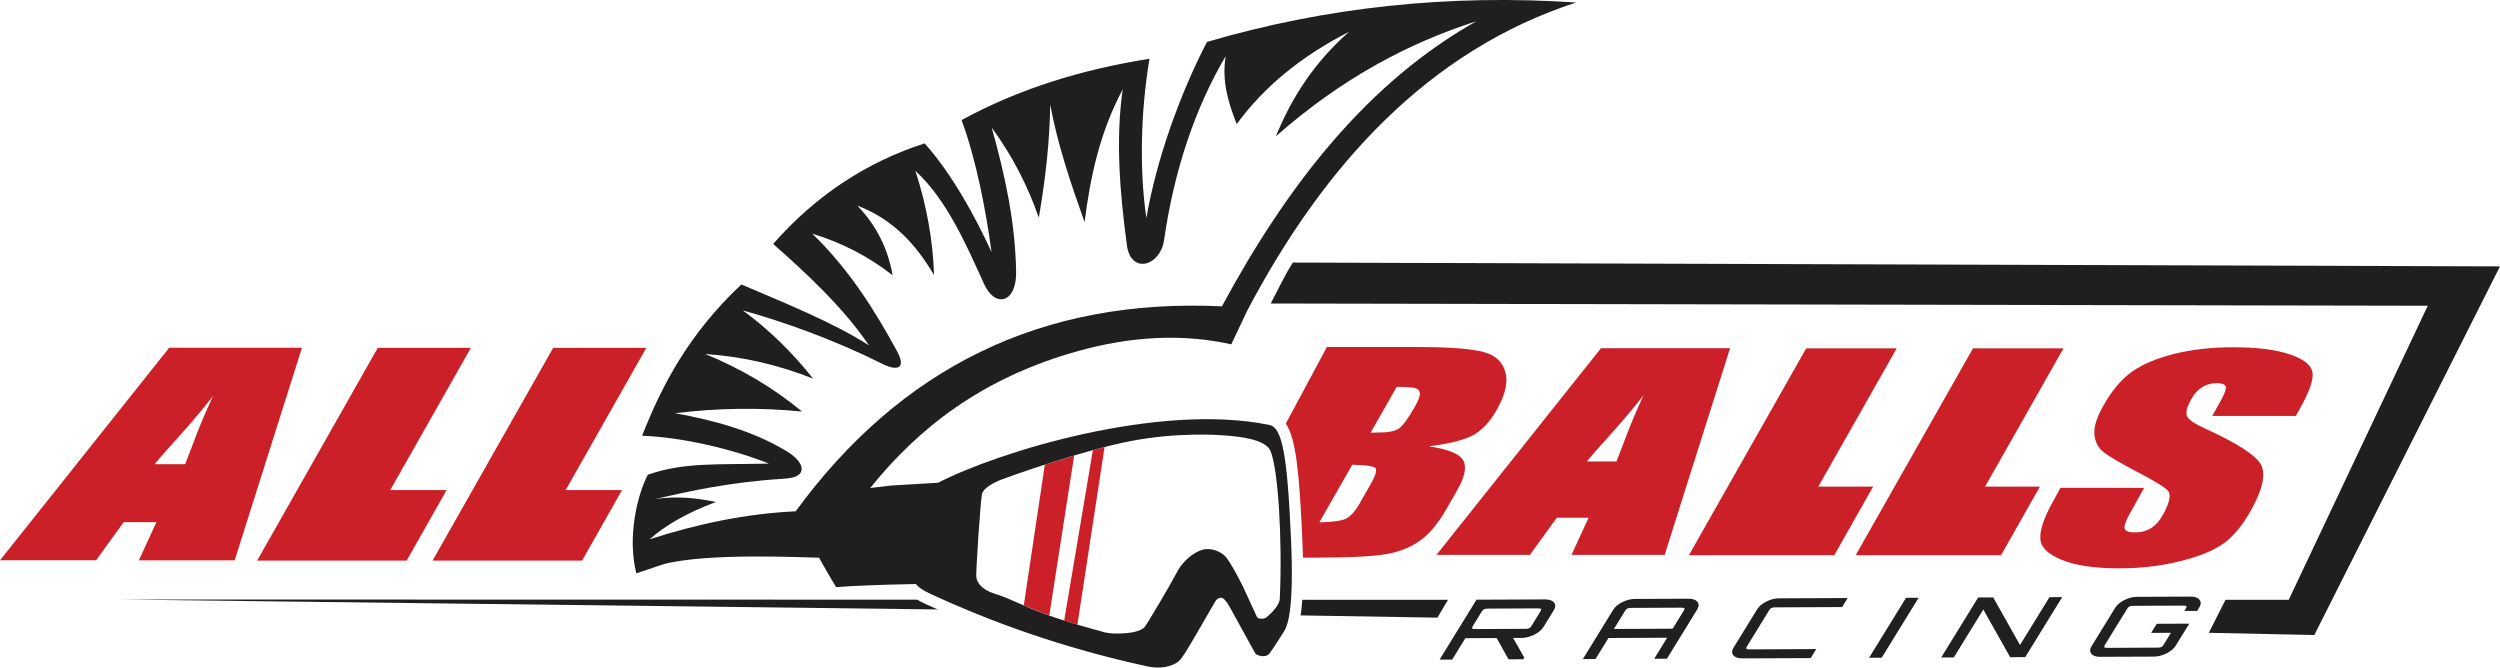 <svg viewBox="0 0 679.47 181.44" xmlns="http://www.w3.org/2000/svg" data-name="Layer 1" id="Layer_1">
  <defs>
    <style>
      .cls-1 {
        fill-rule: evenodd;
      }

      .cls-1, .cls-2 {
        fill: #211e1f;
      }

      .cls-3 {
        fill: #221f1f;
      }

      .cls-4 {
        fill: #cc2028;
      }
    </style>
  </defs>
  <g>
    <polygon points="283.97 126.29 278.25 164.56 285.18 167.3 291.95 123.8 283.97 126.29" class="cls-4"></polygon>
    <polygon points="300.21 121.5 292.83 169.76 289.23 168.66 297.03 122.35 300.21 121.5" class="cls-4"></polygon>
    <path d="M292.76,95.48c15.01-4.22,28.99-4.77,41.89-1.89,1.89-4.01,3.64-7.71,4.3-9.1C360.09,44.33,388.64,13.61,428.36.68c-34.29-2.29-67.75,1.16-100.32,10.72-7.51,14.5-13.75,32.12-16.47,47.86-1.97-13.39-1.49-29.5.85-43.28-18.25,2.87-35.38,8.1-51.08,16.66,3.97,10.71,6.61,24.46,8.15,35.88-4.35-9.46-10.59-21.02-18.18-29.55-16.2,5.21-29.87,14.47-41.18,27.33,8.72,7.65,19.33,17.55,26.04,27.58-9.43-6.14-23.69-11.87-34.68-16.57-14.37,13.47-21.7,27.67-26.97,41.12,10.86.4,24.53,3.6,34.46,7.57-13.81.33-23.09-.43-32.91,3.03-3.03,5.82-5.57,17.29-3.12,26.8,2.31-.78,4.76-1.61,7.3-2.46,12-3.26,39.5-1.79,42.37-1.79,0,0,1.36,2.48,2.4,4.24.39.65,2.19,3.76,2.24,3.76,2.95-.29,11.56-.66,21.67-.85.75.97,2.13,1.82,3.68,2.54,16.57,7.7,36.19,14.84,59.19,19.84,4.81,1.04,8.13-.66,9.04-1.89,0,0,.44-.49,1.51-2.16,1.07-1.67,7.44-12.73,7.64-13.08.2-.35.72-1.45,1.7-1.51.98-.07,1.41.93,1.82,1.35.41.42,7.24,13.12,7.67,13.76.43.64,2.81,1.26,3.75.14.94-1.12,4.17-6.31,4.17-6.31.94-1.65,2.61-6.06,1.78-24.89-1.04-23.44-2.43-30.49-6.03-31.06-29.94-6.07-73.51,7.29-89.88,15.74l-12.66.75s-2.23.24-5.8.68c13.12-16.29,30.33-29.87,56.26-37.15ZM349.25,152.03v.07s0-.04-.01-.06c0,0,0,0,.01,0ZM266.9,134.19c.42-1.53,3.12-3.04,5.43-3.91,2.31-.87,21.71-7.82,34.87-10.38,13.15-2.55,24.49-1.65,25.84-1.54,3.97.31,10.9,1.03,12.25,4.18,2.07,4.84,3.29,23.67,2.54,40.29-.03.6-.62,2.47-3.58,4.92-.34.28-.77.42-1.2.4-.23,0-.48-.02-.71-.04-.34-.03-.63-.24-.77-.55-.7-1.53-3.14-6.81-3.66-7.95-.62-1.34-3.58-7.01-4.87-8.38-1.29-1.37-3.63-2.21-5.54-1.96-1.91.26-5.53,2.27-7.64,6.29-2.11,4.02-7.84,13.54-8.58,14.63-.74,1.08-2.73,1.66-5.07,1.88-2.34.22-5.1.22-7.1-.54,0,0-9.12-2.37-15.75-4.89-6.63-2.52-8.68-3.92-12.74-5.18-4.06-1.25-5.23-3.3-5.29-4.9-.06-1.6,1.16-20.84,1.58-22.37ZM178.19,135.6c9.23-2.11,20.08-4.58,35.44-5.55,5.91-.38,5.35-4.25.29-7.34-9.09-5.52-19.5-8.42-30.47-10.41,11.16-1.34,22.63-1.64,34.54-.44-7.77-6.44-16.55-11.66-26.35-15.65,10.28.68,20.04,3,29.36,6.7-5.78-7.28-12.16-13.46-19.14-18.56,11.1,3.11,24.3,7.74,38.14,14.62,3.63,1.81,6.49,1.41,3.8-3.53-5.71-10.49-12.78-22.05-23.05-31.94,8.33,2.53,15.55,6.38,21.86,11.33-1.22-6.9-4.16-13.29-9.59-18.95,9.97,3.81,16.04,10.8,20.85,18.87-.31-9.39-2-18.84-5.08-28.33,8.57,7.95,13.65,19.73,18.69,30.8,3.01,6.58,8.84,5.16,8.69-3.36-.22-13.51-3.08-26.5-6.63-39.16,5.41,7.36,9.68,15.51,12.8,24.46,1.8-10.46,2.98-20.76,3.09-30.73,2.05,10.96,5.6,21.47,9.35,31.92,1.54-12.21,4.11-24.32,10.37-36.09-1.98,13.71-.8,27.99,1.13,42.39,1.09,8.04,9.08,5.66,10.09-1.34,2.76-19.13,8.46-35.98,16.76-50.05-1.12,6.78.72,12.68,2.99,18.46,7.67-10.46,17.99-18.68,30.54-25.07-9.48,8.3-15.63,17.95-19.89,28.4,18.07-15.92,36.24-25.41,54.51-31.28-29.36,16.48-51.18,44.15-69.18,77.49-49.11-2.36-87.41,16.85-115.85,55.71-13.3.6-26.53,3.36-39.68,7.6,4.18-3.71,9.94-7.13,17.99-10.13-5.29-1.12-10.72-1.65-16.36-.83Z" class="cls-1"></path>
  </g>
  <path d="M560.83,94.68l-21.31,37.58h14.9s-10.55,18.63-10.55,18.63h-39.51s31.88-56.22,31.88-56.22h24.6Z" class="cls-4"></path>
  <path d="M515.5,94.68l-21.31,37.58h14.9s-10.55,18.63-10.55,18.63h-39.51s31.88-56.22,31.88-56.22h24.6Z" class="cls-4"></path>
  <path d="M628.47,101.03c-.39-1.91-2.48-3.5-6.25-4.76-3.78-1.26-8.84-1.89-15.19-1.89-5.81,0-11.09.58-15.83,1.73-4.74,1.15-8.6,2.75-11.58,4.79-2.97,2.04-5.69,5.27-8.14,9.69-1.7,3.06-2.45,5.58-2.24,7.55.2,1.97.99,3.51,2.34,4.63,1.35,1.12,4.39,2.91,9.1,5.38,4.72,2.45,7.57,4.19,8.54,5.23.93,1.04.46,3.26-1.43,6.66-.86,1.54-1.9,2.7-3.13,3.49-1.23.78-2.66,1.18-4.28,1.18s-2.59-.31-2.88-.93c-.3-.62.16-2.01,1.35-4.17l3.89-7.01h-22.72l-2.09,3.78c-2.4,4.32-3.53,7.66-3.4,10.01.13,2.35,2.09,4.29,5.87,5.8,3.79,1.52,8.95,2.28,15.5,2.28,5.97,0,11.56-.66,16.79-1.98,5.22-1.32,9.16-2.95,11.81-4.9,2.65-1.95,5.11-4.97,7.39-9.08,3.13-5.65,3.99-9.75,2.58-12.29-1.42-2.54-6.47-5.79-15.16-9.75-3.03-1.38-4.69-2.55-4.96-3.52-.31-.97.07-2.42,1.14-4.35.83-1.5,1.83-2.61,2.99-3.35,1.16-.74,2.48-1.11,3.95-1.11,1.35,0,2.17.27,2.45.82.28.55-.14,1.82-1.24,3.81l-2.37,4.27h22.72l1.26-2.28c2.54-4.58,3.62-7.83,3.23-9.74Z" class="cls-4"></path>
  <path d="M249.27,162.98l-216.82-.04,222.39,2.7c-1.17-.53-2.36-1.03-3.52-1.58-.76-.35-1.44-.71-2.05-1.09Z" class="cls-2"></path>
  <path d="M354.11,151.56h2.82c9.84,0,16.54-.33,20.1-1,3.56-.67,6.58-1.91,9.08-3.74,2.49-1.82,4.82-4.63,6.98-8.41l2.97-5.19c2.08-3.65,2.62-6.35,1.62-8.12-1.01-1.76-4.12-3.03-9.34-3.79,5.47-.69,9.43-1.68,11.9-2.97,2.46-1.29,4.63-3.57,6.5-6.84,2.76-4.84,3.08-8.15,2.35-10.53-1.04-3.41-3.58-4.88-7.14-5.59-3.57-.71-9.2-1.07-16.91-1.07h-24.4l-11.17,20.81c2.76,4.08,3.67,13.25,4.48,31.28.08,1.85.14,3.57.18,5.17ZM379.62,105.14c2.5.02,4.14.13,4.9.31.77.19,1.22.63,1.36,1.33.14.7-.29,1.93-1.29,3.68-1.9,3.32-3.38,5.33-4.43,6.04-1.06.7-2.79,1.05-5.19,1.05-.58,0-1.4.01-2.46.04l7.11-12.45ZM367.53,126.31c3.6.07,5.68.36,6.24.86.56.51.16,1.96-1.21,4.36l-2.98,5.22c-1.29,2.26-2.57,3.68-3.85,4.25-1.28.58-3.66.9-7.15.97l8.95-15.67Z" class="cls-4"></path>
  <path d="M470.21,94.64h-35.08s-44.71,56.16-44.71,56.16h25.4s7.3-10.09,7.3-10.09h8.64s-4.64,10.1-4.64,10.1h4.06s0,0,0,0h21.26l2.22-7.05s0,0,0,0l15.55-49.12ZM431.29,125.42c3.1-3.93,8.73-9.42,15.42-18.02-4.27,9.29-4.84,11.71-7.37,18.02h-8.05Z" class="cls-4"></path>
  <path d="M353.95,163c-.12,1.67-.27,3.08-.46,4.26l37.18.61,2.89-4.86h-39.62Z" class="cls-2"></path>
  <path d="M679.47,72.4l-328.07-1.04c-2.06,3.09-3.72,6.75-6.03,11.13l314.47.61-37.79,79.92h-17.18l-4.54,8.97,28.67.61,50.46-100.2Z" class="cls-2"></path>
  <g>
    <path d="M391.26,179.28l10.03-16.29,18.68-.08c1.14,0,1.94.28,2.4.86.46.58.44,1.27-.06,2.07l-2.82,4.58c-.49.8-1.33,1.49-2.5,2.08-1.17.59-2.33.88-3.47.88h-2.28s3.04,5.35,3.04,5.35l-.28.45-4,.02-3.23-5.79-8.5.04-3.59,5.82h-3.42ZM400.97,170.97l13.61-.06c.49,0,.84-.06,1.05-.16.21-.11.42-.33.63-.66l2.4-3.9c.2-.33.27-.55.19-.67-.08-.11-.36-.17-.85-.17l-13.61.06c-.47,0-.81.06-1.04.17s-.45.34-.65.67l-2.4,3.9c-.2.33-.26.55-.17.66.09.1.37.16.84.15Z" class="cls-3"></path>
    <path d="M430.21,179.11l8.23-13.37c.5-.82,1.33-1.51,2.49-2.09,1.16-.58,2.31-.87,3.45-.87l14.56-.06c1.14,0,1.94.28,2.4.85.46.57.44,1.26-.06,2.08l-8.23,13.37-3.46.02,3.52-5.71-15.95.07-3.52,5.71-3.42.02ZM438.66,170.94l15.95-.07,3-4.87c.2-.33.27-.55.19-.67-.08-.11-.36-.17-.85-.17l-13.61.06c-.47,0-.81.06-1.04.17s-.45.34-.65.67l-3,4.87Z" class="cls-3"></path>
    <path d="M473.48,178.93c-1.14,0-1.94-.28-2.39-.85-.45-.57-.42-1.26.08-2.08l6.42-10.42c.5-.82,1.33-1.51,2.49-2.09,1.16-.58,2.31-.87,3.45-.87l18.65-.08-1.51,2.45-18.17.08c-.47,0-.81.06-1.04.17-.23.11-.45.34-.65.67l-6,9.74c-.2.33-.26.55-.17.67.09.11.36.17.83.17l18.17-.08-1.51,2.45-18.65.08Z" class="cls-3"></path>
    <path d="M507.99,178.78l10.05-16.31h3.42s-10.05,16.3-10.05,16.3h-3.42Z" class="cls-3"></path>
    <path d="M527.59,178.7l10.05-16.31,4.09-.02,7.28,12.94,8.01-13,3.46-.02-10.05,16.31-4.09.02-7.3-12.96-8.02,13.03h-3.42Z" class="cls-3"></path>
    <path d="M570.79,178.52c-1.14,0-1.94-.28-2.39-.85-.45-.57-.42-1.26.08-2.08l6.42-10.42c.5-.82,1.33-1.51,2.49-2.09,1.16-.58,2.31-.87,3.45-.87l14.56-.06c1.14,0,1.94.28,2.4.85.46.57.44,1.26-.06,2.08l-.6.97h-3.46s.39-.62.39-.62c.2-.33.27-.55.19-.67-.08-.11-.36-.17-.85-.16l-13.61.06c-.47,0-.81.06-1.04.17-.23.11-.45.34-.65.67l-6,9.74c-.2.33-.26.55-.17.67.09.11.36.17.83.17l13.61-.06c.48,0,.84-.06,1.06-.17.22-.11.43-.34.63-.67l1.97-3.19-5.39.02,1.52-2.47,8.85-.04-3.7,6c-.5.82-1.34,1.51-2.5,2.09-1.17.58-2.32.87-3.46.87l-14.56.06Z" class="cls-3"></path>
  </g>
  <path d="M82.07,94.51l-18.29,57.78h-26.03s4.77-10.39,4.77-10.39h-8.89s-7.51,10.38-7.51,10.38H0s45.99-57.77,45.99-57.77h36.08ZM50.31,126.17c2.6-6.49,3.19-8.97,7.58-18.53-6.88,8.84-12.67,14.48-15.86,18.53h8.28Z" class="cls-4"></path>
  <path d="M127.98,94.55l-21.92,38.65h15.32s-10.85,19.16-10.85,19.16h-40.64s32.78-57.82,32.78-57.82h25.3Z" class="cls-4"></path>
  <path d="M175.66,94.55l-21.92,38.65h15.32s-10.85,19.16-10.85,19.16h-40.64s32.78-57.82,32.78-57.82h25.3Z" class="cls-4"></path>
</svg>